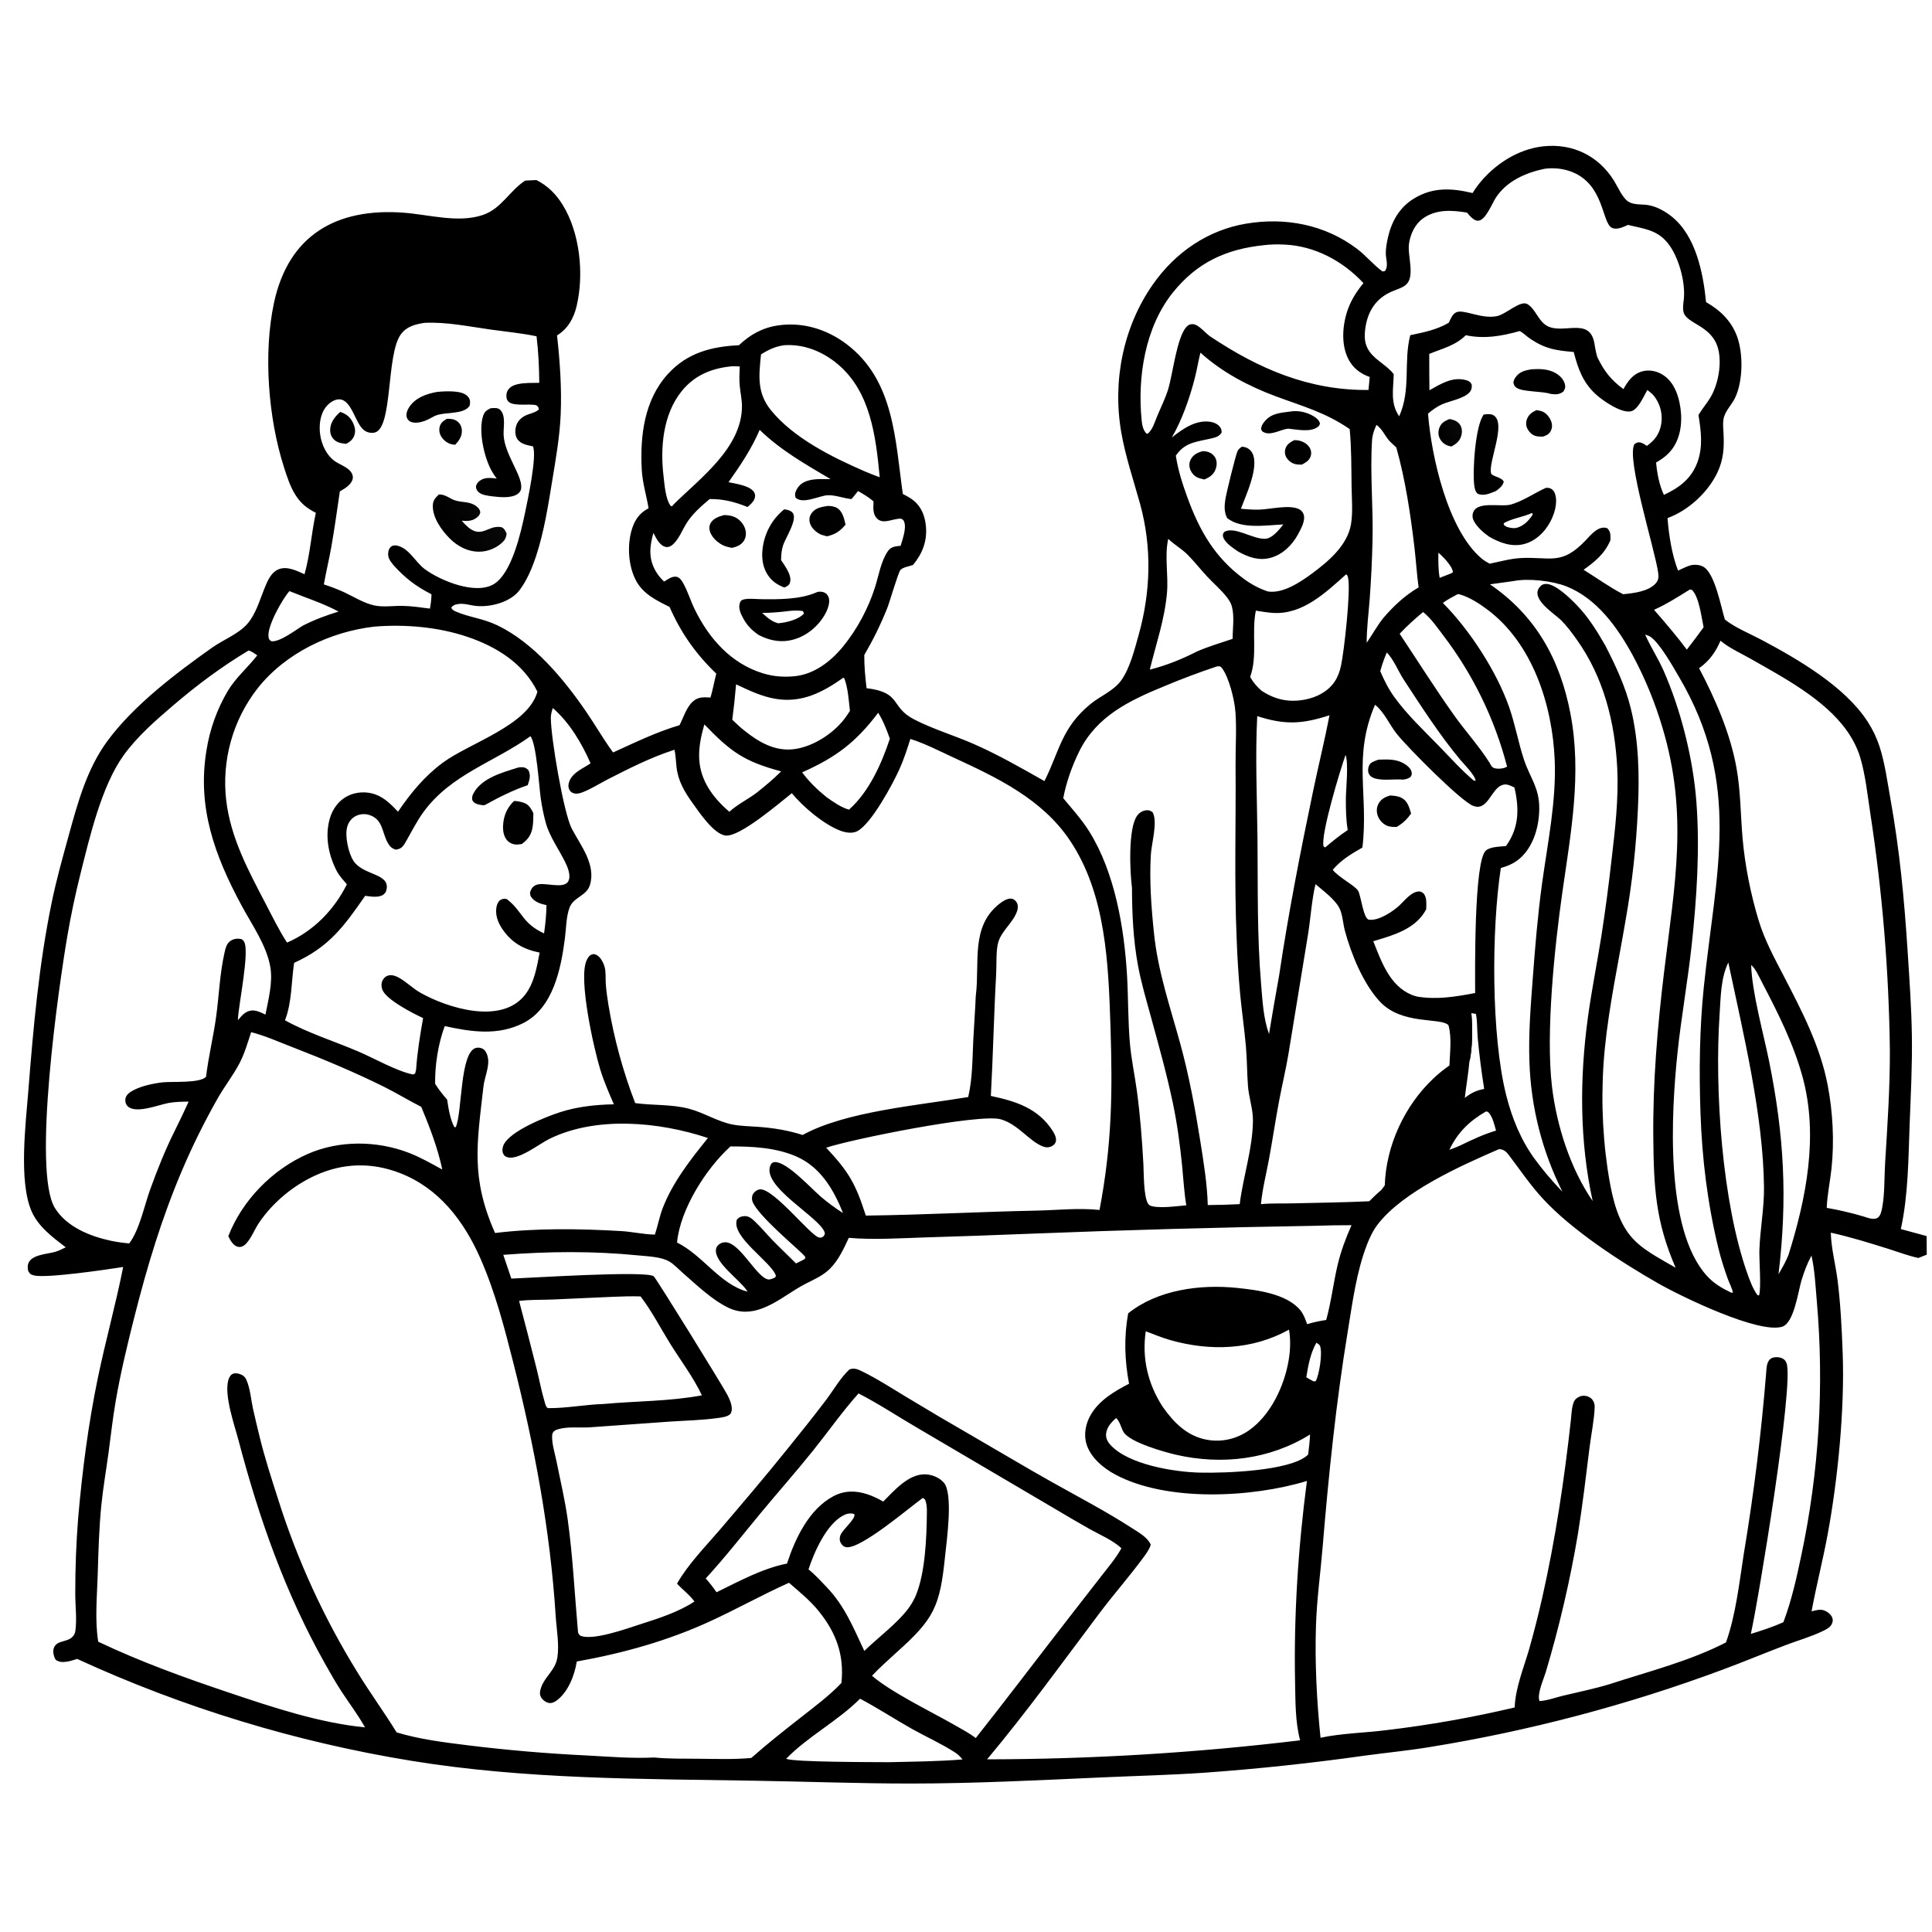 <?xml version="1.0" encoding="UTF-8"?> <svg xmlns="http://www.w3.org/2000/svg" width="180" height="180" viewBox="0 0 180 180" fill="none"><g clip-path="url(#clip0_200_1473)"><path d="M-0 1.412L178.587 -0L179.498 115.161L179.512 116.892L180 178.588L1.412 180L-0 1.412ZM-0 1.412L1.412 180L180 178.588L179.512 116.892L178.731 117.204C177.805 117.006 176.885 116.651 175.981 116.368C174.194 115.808 172.403 115.249 170.574 114.844C170.606 116.315 171.013 117.781 171.198 119.241C171.488 121.533 171.597 123.846 171.681 126.154C171.866 131.314 171.228 137.782 170.297 142.86C169.85 145.297 169.229 147.696 168.778 150.13C169.11 150.037 169.526 149.918 169.868 150.015C170.205 150.111 170.578 150.379 170.706 150.715C170.792 150.937 170.757 151.129 170.649 151.335C170.487 151.644 170.132 151.815 169.833 151.96C168.727 152.497 167.519 152.832 166.372 153.269C164.412 154.015 162.477 154.821 160.511 155.553C158.296 156.376 156.063 157.145 153.811 157.859C151.559 158.573 149.29 159.232 147.006 159.835C144.722 160.438 142.424 160.985 140.113 161.477C137.802 161.967 135.48 162.402 133.148 162.779C131.169 163.102 129.169 163.295 127.182 163.564C122.195 164.27 117.189 164.803 112.166 165.163C109.003 165.378 105.834 165.454 102.667 165.596C96.724 165.863 90.783 166.167 84.831 166.168C80.026 166.168 75.217 165.986 70.412 165.907C59.698 165.73 48.988 165.785 38.374 164.058C37.029 163.84 35.688 163.599 34.351 163.335C33.014 163.071 31.682 162.785 30.354 162.477C29.027 162.168 27.705 161.838 26.389 161.485C25.073 161.132 23.763 160.757 22.46 160.359C21.156 159.962 19.86 159.543 18.57 159.103C17.281 158.662 15.999 158.2 14.725 157.716C13.451 157.232 12.186 156.726 10.929 156.2C9.672 155.673 8.425 155.126 7.187 154.557C6.879 154.653 6.562 154.763 6.242 154.812C5.85 154.871 5.509 154.874 5.182 154.631C5.032 154.386 4.925 153.995 4.976 153.704C5.129 152.822 6.095 153.026 6.643 152.598C6.873 152.419 6.987 152.213 7.025 151.924C7.175 150.789 7.009 149.593 7.012 148.448C7.008 146.102 7.098 143.759 7.283 141.42C7.657 137.084 8.23 132.659 9.112 128.397C9.829 124.931 10.789 121.517 11.475 118.043C10.031 118.268 4.274 119.122 3.149 118.825C2.916 118.763 2.774 118.691 2.66 118.47C2.558 118.272 2.562 117.924 2.634 117.718C2.921 116.896 4.37 116.841 5.091 116.645C5.454 116.547 5.789 116.376 6.125 116.209C4.908 115.279 3.552 114.279 2.931 112.827C1.728 110.015 2.401 104.654 2.645 101.568C3.105 95.719 3.627 89.865 4.811 84.11C5.247 81.99 5.827 79.928 6.401 77.843C7.238 74.799 8.09 71.658 9.985 69.067C12.44 65.71 16.416 62.705 19.78 60.326C20.802 59.604 22.253 59.053 23.064 58.1C23.831 57.2 24.171 55.978 24.608 54.898C24.89 54.199 25.224 53.318 25.987 53.027C26.772 52.728 27.66 53.186 28.372 53.5C28.907 51.606 29.004 49.683 29.428 47.778C28.607 47.363 28.046 46.92 27.542 46.137C27.035 45.348 26.729 44.38 26.446 43.495C24.99 38.936 24.523 32.922 25.524 28.23C26.88 21.88 31.38 19.348 37.614 19.817C39.969 19.995 42.683 20.801 44.972 20.034C46.72 19.448 47.469 17.767 48.934 16.826L49.981 16.776C51.033 17.311 51.797 18.078 52.416 19.075C54.043 21.697 54.428 25.569 53.718 28.537C53.448 29.665 52.902 30.63 51.898 31.252C52.168 33.644 52.34 36.197 52.238 38.6C52.152 40.647 51.797 42.669 51.466 44.687C51.075 47.072 50.705 49.493 49.949 51.797C49.587 52.896 49.112 54.038 48.416 54.971C47.583 56.088 45.751 56.581 44.387 56.457C43.787 56.402 43.242 56.178 42.632 56.284C42.374 56.33 42.192 56.403 42.036 56.613C42.146 56.822 42.264 56.884 42.479 56.979C43.71 57.518 44.962 57.599 46.34 58.261C49.72 59.883 52.535 63.271 54.627 66.331C55.478 67.577 56.228 68.883 57.118 70.105C59.174 69.175 61.137 68.205 63.31 67.565C63.671 66.863 63.945 65.912 64.535 65.374C65.047 64.906 65.55 64.953 66.194 64.989C66.412 64.263 66.543 63.498 66.734 62.762C64.814 60.914 63.455 58.987 62.379 56.542C61.2 55.963 59.963 55.362 59.297 54.167C58.52 52.775 58.406 50.739 58.895 49.234C59.176 48.372 59.622 47.772 60.427 47.355C60.22 46.128 59.855 44.987 59.789 43.727C59.625 40.582 60.032 37.238 62.245 34.825C64.037 32.872 66.277 32.287 68.844 32.164C69.892 31.174 71.023 30.54 72.462 30.322C74.749 29.974 77.017 30.665 78.848 32.042C83.323 35.408 83.398 40.983 84.114 46.023C84.47 46.207 84.838 46.398 85.147 46.656C85.865 47.254 86.182 48.117 86.265 49.023C86.392 50.418 85.946 51.563 85.068 52.632C84.738 52.761 84.14 52.837 83.897 53.097C83.684 53.325 82.899 56.067 82.656 56.674C82.047 58.192 81.345 59.616 80.522 61.029C80.518 62.071 80.61 63.085 80.737 64.117C84.041 64.518 82.906 65.857 85.169 67.027C86.907 67.925 88.829 68.493 90.623 69.273C92.933 70.277 95.12 71.534 97.309 72.772C98.713 69.973 98.901 67.801 101.6 65.592C102.522 64.837 103.781 64.358 104.476 63.369C105.281 62.224 105.693 60.551 106.072 59.208C107.214 55.156 107.337 51.002 106.214 46.93C105.606 44.728 104.863 42.556 104.469 40.302C103.634 35.514 104.632 30.434 107.451 26.442C109.52 23.512 112.526 21.437 116.098 20.837C119.757 20.222 123.451 20.928 126.432 23.183C127.279 23.824 127.956 24.681 128.81 25.294L129.031 25.253C129.397 24.758 129.098 24.111 129.11 23.544C129.12 23.066 129.211 22.562 129.318 22.097C129.66 20.609 130.396 19.318 131.726 18.503C133.5 17.416 135.25 17.523 137.197 17.984C137.372 17.701 137.562 17.42 137.769 17.159C139.233 15.313 141.417 13.889 143.789 13.632C146.513 13.337 148.937 14.516 150.377 16.844C150.716 17.392 151.175 18.469 151.733 18.801C152.253 19.11 152.949 19.013 153.531 19.104C154.336 19.23 155.175 19.703 155.801 20.217C158.008 22.027 158.684 25.447 158.95 28.148C160.252 28.892 161.289 29.88 161.824 31.306C162.427 32.917 162.4 35.524 161.645 37.081C161.317 37.758 160.678 38.33 160.566 39.095C160.505 39.513 160.557 39.977 160.578 40.398C160.644 41.698 160.575 42.817 160.013 44.01C159.136 45.871 157.292 47.569 155.359 48.269C155.481 49.851 155.765 51.68 156.34 53.162C156.683 53.003 157.034 52.825 157.392 52.704C157.791 52.57 158.305 52.593 158.678 52.793C159.766 53.377 160.332 56.51 160.701 57.715C161.649 58.481 163.028 59.032 164.117 59.612C167.521 61.422 171.879 63.954 173.999 67.226C174.232 67.585 174.442 67.957 174.627 68.343C174.812 68.728 174.971 69.124 175.105 69.531C175.614 71.093 175.835 72.792 176.124 74.408C176.992 79.259 177.413 83.743 177.731 88.652C177.898 91.236 178.082 93.844 178.124 96.434C178.169 99.232 178.021 101.999 177.916 104.793C177.795 108 177.787 111.371 177.097 114.509L179.498 115.161L178.587 -0L-0 1.412ZM23.399 96.164C23.079 97.136 22.791 98.148 22.317 99.058C21.718 100.207 20.885 101.252 20.247 102.392C19.041 104.524 17.955 106.716 16.992 108.968C15.076 113.456 13.72 117.954 12.524 122.679C11.865 125.284 11.232 127.905 10.776 130.554C10.502 132.149 10.326 133.756 10.11 135.359C9.891 136.984 9.606 138.599 9.442 140.232C9.227 142.366 9.171 144.485 9.107 146.626C9.046 148.675 8.822 150.927 9.151 152.954C13.091 154.826 17.2 156.31 21.331 157.697C25.412 159.068 29.708 160.508 34.006 160.936L33.925 160.793C33.307 159.71 32.552 158.707 31.866 157.666C31.288 156.789 30.772 155.873 30.257 154.957C26.582 148.415 24.139 141.477 22.235 134.24C21.851 132.779 20.888 130.079 21.261 128.623C21.316 128.408 21.422 128.165 21.615 128.039C21.839 127.893 22.115 127.943 22.353 128.02C22.641 128.114 22.839 128.287 22.959 128.564C23.325 129.417 23.371 130.324 23.564 131.214C23.756 132.105 23.983 133.013 24.198 133.899C24.664 135.815 25.295 137.757 25.898 139.637C26.345 141.056 26.835 142.46 27.369 143.848C27.904 145.236 28.48 146.607 29.1 147.959C29.719 149.311 30.38 150.643 31.083 151.954C31.785 153.265 32.528 154.553 33.311 155.818C34.471 157.713 35.79 159.512 36.954 161.403C39.115 162.053 41.294 162.319 43.525 162.598C47.244 163.058 50.976 163.377 54.719 163.556C56.775 163.666 58.898 163.846 60.954 163.741C62.307 163.877 63.69 163.843 65.048 163.858C66.682 163.875 68.367 163.934 69.993 163.786C71.486 162.464 73.061 161.226 74.629 159.996C75.92 158.983 77.26 157.99 78.393 156.798C78.666 154.213 77.918 152.143 76.296 150.127C75.472 149.104 74.491 148.319 73.508 147.463C71.01 148.584 68.629 149.919 66.144 151.06C62.158 152.889 58.045 154.025 53.737 154.8C53.534 156.087 52.924 157.675 51.824 158.461C51.642 158.592 51.414 158.691 51.185 158.666C50.884 158.633 50.582 158.403 50.421 158.153C50.235 157.864 50.312 157.508 50.419 157.205C50.783 156.179 51.736 155.604 51.925 154.447C52.122 153.234 51.85 151.785 51.772 150.559C51.269 142.604 49.797 134.763 47.844 127.039C47.003 123.714 46.125 120.331 44.732 117.186C43.192 113.712 40.87 110.678 37.237 109.282C34.617 108.275 31.965 108.343 29.406 109.501C27.338 110.437 25.407 112.034 24.134 113.92C23.722 114.531 23.445 115.3 22.952 115.842C22.713 116.106 22.403 116.267 22.051 116.124C21.68 115.973 21.434 115.513 21.271 115.17C22.564 111.832 25.375 108.966 28.644 107.523C31.592 106.22 35.121 106.255 38.114 107.414C39.188 107.831 40.199 108.412 41.208 108.963C40.772 106.918 40.044 105.046 39.248 103.122C38.071 102.528 36.95 101.835 35.766 101.248C32.973 99.863 30.114 98.672 27.209 97.547C25.968 97.067 24.687 96.491 23.399 96.164ZM51.506 65.965C51.495 65.997 51.484 66.029 51.474 66.062C51.385 66.339 51.321 66.597 51.32 66.89C51.319 68.705 52.511 75.762 53.276 77.213C54.101 78.777 55.531 80.541 54.968 82.436C54.654 83.496 53.425 83.558 53.056 84.579C52.738 85.459 52.751 86.508 52.63 87.436C52.26 90.272 51.538 93.906 48.753 95.318C46.397 96.512 43.906 96.144 41.435 95.597C40.83 97.225 40.509 99.245 40.54 100.98C40.873 101.511 41.255 101.978 41.66 102.456C41.789 103.279 41.932 104.278 42.334 105.012L42.456 105.018C43.08 103.705 42.823 97.99 44.362 97.626C44.58 97.574 44.847 97.623 45.033 97.747C45.308 97.931 45.458 98.407 45.485 98.726C45.551 99.505 45.132 100.436 45.041 101.237C44.44 106.543 43.839 109.722 46.122 114.876C49.98 114.407 53.959 114.472 57.836 114.694C58.896 114.755 59.957 115.008 61.014 115.025C61.289 114.205 61.441 113.333 61.754 112.529C62.69 110.12 64.346 108.019 65.955 106.026C61.431 104.516 55.559 103.95 51.164 106.118C50.239 106.575 48.29 108.131 47.27 107.814C47.071 107.753 46.989 107.682 46.888 107.497C46.758 107.256 46.809 106.905 46.918 106.668C47.515 105.375 50.855 104.049 52.18 103.621C53.792 103.1 55.506 102.918 57.193 102.886C56.731 101.818 56.267 100.759 55.925 99.645C55.318 97.668 53.892 91.288 54.631 89.527C54.739 89.27 54.876 89.024 55.149 88.921C55.287 88.868 55.385 88.894 55.522 88.947C55.932 89.106 56.215 89.683 56.325 90.075C56.467 90.579 56.404 91.101 56.437 91.617C56.48 92.286 56.582 92.966 56.687 93.628C56.946 95.191 57.284 96.736 57.701 98.264C58.117 99.793 58.611 101.296 59.18 102.774C60.859 103.003 62.588 102.868 64.233 103.31C65.615 103.681 66.868 104.505 68.271 104.773C69.031 104.918 69.83 104.925 70.602 104.982C72.051 105.088 73.394 105.302 74.782 105.743C78.78 103.538 85.614 102.981 90.206 102.208C90.61 100.483 90.595 98.642 90.68 96.878C90.746 95.514 90.855 94.149 90.91 92.786L90.923 92.682C91.29 89.668 90.406 86.296 93.151 84.176C93.429 83.961 93.825 83.701 94.195 83.721C94.398 83.733 94.573 83.854 94.685 84.018C94.844 84.251 94.862 84.521 94.789 84.785C94.489 85.886 93.346 86.651 93.011 87.769C92.778 88.546 92.859 89.883 92.811 90.729C92.598 94.52 92.524 98.318 92.315 102.106C94.634 102.598 96.74 103.249 98.095 105.393C98.261 105.656 98.44 106.016 98.373 106.337C98.329 106.548 98.175 106.693 97.992 106.787C97.723 106.925 97.455 106.921 97.177 106.817C95.892 106.338 94.88 104.755 93.239 104.283C91.288 103.722 79.301 106.144 76.974 106.929C79.122 109.225 79.71 110.293 80.667 113.253C85.955 113.191 91.229 112.9 96.516 112.791C98.464 112.751 100.502 112.522 102.44 112.729C103.6 106.632 103.66 101.813 103.46 95.646C103.27 89.817 103.048 83.296 99.669 78.282C97.067 74.421 92.893 72.449 88.81 70.565C87.505 69.963 86.186 69.276 84.816 68.844C84.515 69.808 84.206 70.758 83.79 71.681C83.174 73.048 81.168 76.785 79.858 77.444C79.39 77.679 78.805 77.578 78.333 77.407C76.804 76.854 74.8 75.163 73.773 73.9C72.649 74.782 68.945 77.989 67.608 77.846C66.503 77.727 65.122 75.651 64.499 74.783C63.76 73.755 63.173 72.74 63.029 71.462C62.968 70.924 62.955 70.385 62.843 69.855L62.707 69.898C60.646 70.564 58.565 71.615 56.636 72.603C55.84 73.011 55.042 73.532 54.204 73.842C53.941 73.939 53.63 73.993 53.362 73.874C53.158 73.783 53.056 73.641 52.991 73.434C52.881 73.084 53.075 72.644 53.281 72.371C53.676 71.846 54.477 71.489 55.023 71.122C54.202 69.24 53.066 67.329 51.506 65.965ZM139.662 107.061C136.132 108.594 130.754 110.982 128.375 114.054C127.941 114.614 127.633 115.254 127.376 115.911C126.372 118.482 126.018 121.312 125.572 124.02C124.471 130.703 123.788 137.386 123.227 144.133C123.023 146.581 122.683 149.015 122.605 151.473C122.496 154.904 122.677 158.487 123.031 161.902C125.015 161.481 127.165 161.447 129.188 161.191C133.206 160.714 137.183 160.01 141.12 159.079C141.181 157.277 141.957 155.398 142.458 153.68C142.908 152.089 143.317 150.487 143.682 148.875C144.921 143.384 145.742 137.844 146.362 132.251C146.419 131.745 146.432 130.688 146.82 130.337C147.043 130.135 147.321 130.022 147.625 130.039C147.904 130.056 148.184 130.189 148.36 130.409C148.511 130.599 148.581 130.847 148.573 131.089C148.529 132.298 148.254 133.59 148.103 134.794C147.763 137.499 147.45 140.205 147.014 142.897C146.647 145.078 146.212 147.247 145.711 149.401C145.209 151.556 144.642 153.693 144.008 155.812C143.798 156.494 143.188 157.815 143.431 158.485C144.145 158.447 144.904 158.16 145.601 157.991C147.077 157.634 148.525 157.348 149.983 156.903C153.606 155.721 157.401 154.773 160.808 153.019C161.735 150.402 162.043 147.451 162.473 144.716C163.409 139.113 164.103 133.481 164.556 127.818C164.587 127.389 164.608 126.777 165.046 126.542C165.299 126.406 165.74 126.424 166.001 126.534C166.241 126.635 166.352 126.76 166.446 127C167.176 128.865 163.785 149.337 163.119 152.228C164.148 151.91 165.171 151.582 166.154 151.139C166.925 149.091 167.381 147.015 167.83 144.879C168.036 143.909 168.223 142.935 168.393 141.958C168.562 140.982 168.713 140.002 168.846 139.019C168.979 138.037 169.094 137.052 169.191 136.065C169.288 135.079 169.366 134.09 169.426 133.101C169.486 132.111 169.528 131.12 169.551 130.129C169.575 129.138 169.58 128.147 169.566 127.155C169.553 126.164 169.521 125.173 169.471 124.183C169.422 123.192 169.353 122.203 169.267 121.216C169.142 119.82 169.083 118.346 168.77 116.98C168.372 117.722 168.08 118.492 167.837 119.298C167.536 120.301 167.149 123.255 166.048 123.604C163.864 124.298 156.647 120.797 154.525 119.589C151.062 117.616 146.465 114.636 143.746 111.681C142.583 110.417 141.634 109.02 140.605 107.653C140.345 107.308 140.115 107.081 139.662 107.061ZM122.493 114.205C113.668 114.348 104.845 114.594 96.025 114.942C92.703 115.076 89.38 115.192 86.057 115.292C83.739 115.366 81.394 115.524 79.079 115.327C78.63 116.307 78.137 117.37 77.376 118.15C77.142 118.391 76.886 118.592 76.606 118.775C75.975 119.187 75.264 119.469 74.612 119.846C73.422 120.533 72.314 121.41 71.02 121.899C69.956 122.302 68.903 122.34 67.859 121.838C66.32 121.099 64.87 119.688 63.592 118.575C63.208 118.24 62.827 117.824 62.398 117.556C61.65 117.088 60.346 117.051 59.472 116.964C55.253 116.544 51.114 116.585 46.89 116.91L47.639 119.125C49.369 119.066 60.277 118.357 60.909 118.913C61.159 119.133 67.314 129.091 67.751 129.928C67.961 130.33 68.173 130.795 68.181 131.257C68.183 131.417 68.138 131.648 68.018 131.76C67.75 132.011 67.235 132.062 66.881 132.113C65.406 132.324 63.866 132.346 62.376 132.45L54.915 132.982C53.99 133.039 52.951 132.895 52.056 133.143C51.737 133.231 51.472 133.353 51.444 133.718C51.389 134.435 51.707 135.447 51.849 136.156C52.21 137.959 52.641 139.764 52.894 141.584C53.374 145.051 53.535 148.505 53.846 151.982C53.865 152.195 53.904 152.204 54.026 152.369C55.114 152.929 58.417 151.725 59.625 151.338C61.306 150.798 63.232 150.193 64.7 149.205C64.229 148.561 63.608 148.124 63.076 147.545C64.131 145.696 65.721 144.099 67.1 142.484C69.162 140.068 71.231 137.641 73.223 135.168C74.485 133.602 75.76 132.024 76.971 130.419C77.683 129.475 78.278 128.4 79.14 127.584C79.582 127.433 79.875 127.55 80.281 127.748C81.745 128.462 83.139 129.372 84.534 130.211C86.517 131.411 88.513 132.589 90.523 133.744C93.005 135.177 95.466 136.655 97.964 138.058C100.475 139.468 103.06 140.814 105.477 142.379C106.079 142.768 106.922 143.23 107.212 143.912C107.113 144.311 106.789 144.75 106.546 145.082C105.244 146.859 103.767 148.525 102.44 150.291C99.006 154.86 95.635 159.531 91.965 163.913C96.839 163.906 101.708 163.755 106.573 163.46C111.437 163.164 116.289 162.725 121.128 162.141C120.674 160.422 120.697 158.581 120.66 156.814C120.53 150.565 120.947 144.175 121.763 137.977C116.637 139.539 108.705 139.95 103.914 137.382C102.8 136.786 101.621 135.81 101.233 134.565C100.95 133.657 101.14 132.667 101.602 131.851C102.379 130.479 103.83 129.619 105.19 128.92C104.778 126.709 104.709 124.587 105.108 122.364C107.842 120.159 111.835 119.641 115.228 119.99C117.092 120.183 119.868 120.52 121.147 122.069C121.46 122.448 121.616 122.916 121.784 123.371C122.366 123.195 122.958 123.065 123.56 122.979C124.028 121.289 124.224 119.54 124.627 117.835C124.923 116.585 125.393 115.321 125.918 114.148C124.776 114.147 123.635 114.166 122.493 114.205ZM23.153 60.609C20.635 62.122 18.383 63.802 16.149 65.71C14.496 67.122 12.76 68.632 11.491 70.408C9.448 73.267 8.342 78.037 7.487 81.452C7.013 83.345 6.61 85.253 6.28 87.176C5.468 91.915 2.997 109.106 5.112 112.541C6.197 114.303 8.376 115.179 10.311 115.595C10.877 115.716 11.463 115.796 12.04 115.846C13.011 114.554 13.435 112.35 13.998 110.801C14.661 108.976 15.381 107.157 16.249 105.418C16.708 104.499 17.151 103.572 17.576 102.637C16.952 102.641 16.335 102.65 15.719 102.759C14.776 102.926 12.633 103.818 11.879 103.052C11.725 102.895 11.66 102.663 11.677 102.446C11.702 102.123 11.91 101.899 12.166 101.73C12.95 101.212 14.259 100.939 15.186 100.836C15.977 100.748 18.703 100.941 19.199 100.311C19.422 98.449 19.868 96.644 20.128 94.793C20.409 92.79 20.468 90.713 20.922 88.742C21.01 88.361 21.095 87.957 21.419 87.703C21.687 87.492 22.034 87.419 22.366 87.473C22.566 87.505 22.608 87.543 22.725 87.713C23.308 88.558 22.187 93.732 22.163 95.051C22.52 94.635 22.858 94.196 23.447 94.145C23.872 94.108 24.359 94.345 24.731 94.529C24.998 93.14 25.42 91.581 25.196 90.161C24.874 88.12 23.45 86.123 22.483 84.321C20.006 79.71 18.358 75.231 19.237 69.905C19.314 69.417 19.413 68.934 19.536 68.455C19.658 67.976 19.803 67.504 19.97 67.039C20.137 66.574 20.326 66.118 20.536 65.671C20.746 65.224 20.977 64.788 21.228 64.362C21.98 63.116 23.087 62.193 23.969 61.056C23.725 60.897 23.44 60.662 23.153 60.609ZM113.372 62.09C111.715 62.643 110.081 63.258 108.469 63.934C105.225 65.266 102.166 66.721 100.545 70.014C99.877 71.371 99.341 72.881 99.061 74.368C99.906 75.384 100.799 76.366 101.499 77.491C103.871 81.303 104.749 86.472 105.005 90.908C105.126 93.012 105.087 95.156 105.275 97.25C105.408 98.725 105.724 100.19 105.923 101.658C106.226 103.891 106.406 106.212 106.527 108.463C106.575 109.34 106.537 111.469 106.972 112.163C107.11 112.385 107.514 112.425 107.746 112.444C108.649 112.52 109.62 112.374 110.523 112.298C110.321 111.077 110.257 109.825 110.133 108.593C109.938 106.658 109.679 104.703 109.279 102.799C108.711 100.095 107.966 97.429 107.237 94.765C106.801 93.173 106.328 91.59 106.026 89.965C105.582 87.581 105.471 85.136 105.464 82.715C105.269 81.218 105.092 77.194 105.939 76.003C106.143 75.717 106.448 75.525 106.802 75.491C107.062 75.466 107.172 75.528 107.382 75.67C107.886 76.541 107.288 78.57 107.225 79.587C107.073 82.027 107.265 84.566 107.519 86.99C107.899 90.604 109.037 93.845 109.986 97.323C110.793 100.279 111.352 103.312 111.832 106.336C112.142 108.291 112.47 110.293 112.525 112.274C113.517 112.265 114.509 112.236 115.5 112.188C115.82 109.61 116.71 107.022 116.734 104.418C116.745 103.308 116.349 102.261 116.269 101.164C116.18 99.951 116.187 98.731 116.081 97.52C115.942 95.924 115.711 94.335 115.554 92.741C115.389 90.975 115.276 89.204 115.215 87.431C114.982 82.047 115.16 76.666 115.115 71.276C115.101 69.644 115.226 67.937 115.101 66.317C115.012 65.181 114.517 63.161 113.86 62.258C113.794 62.168 113.723 62.119 113.623 62.072L113.372 62.09ZM160.295 59.694C159.85 60.74 159.242 61.596 158.299 62.254C159.819 65.137 161.194 68.291 161.779 71.514C162.173 73.683 162.161 75.877 162.349 78.064C162.568 80.616 163.11 83.33 163.856 85.777C164.411 87.6 165.315 89.256 166.189 90.939C167.882 94.196 169.585 97.468 170.283 101.108C170.762 103.607 170.907 106.339 170.636 108.876C170.507 110.089 170.236 111.318 170.193 112.534C171.342 112.733 172.475 112.998 173.593 113.328C173.984 113.442 174.531 113.689 174.914 113.472C175.194 113.313 175.297 112.84 175.353 112.551C175.607 111.206 175.548 109.705 175.633 108.334C175.848 104.843 176.09 101.311 176.075 97.814C176.028 94.138 175.854 90.467 175.552 86.803C175.25 83.138 174.82 79.489 174.263 75.855C174 74.147 173.801 72.172 173.302 70.537C173.034 69.661 172.592 68.817 172.062 68.071C169.974 65.132 166.169 63.123 163.085 61.368C162.189 60.858 161.073 60.358 160.295 59.694ZM34.891 58.379C30.767 58.849 26.589 60.849 23.986 64.147C23.843 64.329 23.706 64.516 23.573 64.705C23.44 64.894 23.312 65.087 23.188 65.282C23.064 65.478 22.946 65.676 22.832 65.877C22.718 66.079 22.608 66.283 22.504 66.489C22.4 66.696 22.301 66.905 22.207 67.117C22.113 67.328 22.025 67.542 21.941 67.757C21.858 67.973 21.779 68.191 21.707 68.41C21.634 68.63 21.566 68.851 21.504 69.074C21.442 69.297 21.385 69.521 21.334 69.747C21.282 69.972 21.237 70.199 21.197 70.427C21.156 70.655 21.122 70.883 21.093 71.113C21.063 71.343 21.04 71.573 21.022 71.803C21.004 72.034 20.992 72.265 20.985 72.496C20.978 72.728 20.977 72.959 20.982 73.19C20.986 73.421 20.997 73.653 21.012 73.883C21.028 74.114 21.05 74.344 21.077 74.574C21.493 78.082 23.15 81.128 24.755 84.208C25.386 85.417 26.002 86.676 26.741 87.821C29.194 86.766 31.136 84.767 32.318 82.388C31.997 82.022 31.683 81.67 31.427 81.255C30.621 79.742 30.24 77.94 30.729 76.257C30.986 75.371 31.55 74.585 32.384 74.163C33.172 73.764 34.159 73.716 34.987 74.02C35.846 74.335 36.465 74.979 37.084 75.621C38.266 73.883 39.557 72.312 41.261 71.054C43.761 69.21 49.203 67.595 50.07 64.441C48.769 61.807 46.258 60.248 43.539 59.33C40.815 58.41 37.746 58.151 34.891 58.379ZM140.997 54.139C140.268 54.233 139.54 54.334 138.813 54.44C143.083 57.347 145.352 61.451 146.316 66.497C147.387 72.105 146.353 77.581 145.56 83.14C144.841 88.187 143.997 96.221 144.596 101.244C145.03 104.875 146.298 108.864 148.386 111.901C147.158 106.301 147.167 100.488 147.936 94.825C148.279 92.304 148.783 89.809 149.183 87.297C149.551 84.931 149.868 82.558 150.135 80.178C150.466 77.338 150.813 74.481 150.676 71.617C150.468 67.303 149.409 63.076 146.858 59.528C146.431 58.933 145.982 58.327 145.465 57.805C144.837 57.171 142.571 55.814 143.432 54.718C143.575 54.536 143.736 54.422 143.973 54.404C144.871 54.338 146.296 55.751 146.877 56.349C147.983 57.484 148.796 58.802 149.578 60.17C150.535 62.039 151.424 63.931 151.932 65.978C152.683 69.001 152.75 72.24 152.601 75.339C152.523 77.091 152.388 78.838 152.195 80.581C152.002 82.324 151.751 84.059 151.444 85.785C150.775 89.731 149.924 93.649 149.523 97.636C149.429 98.575 149.364 99.516 149.328 100.459C149.292 101.402 149.284 102.345 149.305 103.288C149.327 104.232 149.377 105.174 149.455 106.114C149.534 107.054 149.642 107.991 149.778 108.925C150.091 110.936 150.5 113.275 151.742 114.938C152.821 116.383 154.598 117.212 156.114 118.112C154.233 113.773 154.08 110.624 154.034 105.992C153.983 100.84 154.421 95.655 155.041 90.541C156.034 82.359 157.313 75.859 154.88 67.767C154.536 66.61 154.135 65.473 153.676 64.356C153.217 63.24 152.704 62.149 152.134 61.085C150.715 58.483 148.792 55.76 145.932 54.629C144.627 54.113 142.352 53.86 140.997 54.139ZM79.987 129.823C78.488 131.499 77.18 133.364 75.773 135.121C74.185 137.106 72.498 139.007 70.876 140.964C69.176 143.014 67.559 145.097 65.753 147.058C66.117 147.475 66.448 147.889 66.757 148.347C68.811 147.342 71.067 146.114 73.323 145.675C74.084 143.338 75.371 140.606 77.651 139.396C78.686 138.847 79.762 138.865 80.853 139.231C81.358 139.401 81.826 139.633 82.29 139.895C83.313 138.878 84.624 137.333 86.188 137.359C86.814 137.369 87.517 137.656 87.934 138.133C88.829 139.157 88.196 143.563 88.056 144.941C87.568 149.72 87.046 150.819 83.441 154.032C82.704 154.718 81.929 155.387 81.245 156.126C82.962 157.631 86.772 159.484 88.84 160.664C89.526 161.056 90.281 161.45 90.908 161.931C93.865 158.198 96.736 154.387 99.662 150.628L102.568 146.892C103.223 146.046 103.965 145.184 104.48 144.244C103.673 143.495 102.465 142.988 101.505 142.45C100.375 141.808 99.253 141.154 98.138 140.487L85.476 133.037C83.657 131.98 81.857 130.778 79.987 129.823ZM49.417 68.594C46.036 71.023 42.007 72.146 39.453 75.657C38.842 76.497 38.379 77.419 37.867 78.32C37.608 78.775 37.444 79.102 36.875 79.158C36.474 79.045 36.289 78.829 36.094 78.465C35.58 77.5 35.669 76.354 34.439 75.941C34.386 75.923 34.333 75.908 34.279 75.895C34.226 75.882 34.171 75.872 34.116 75.865C34.061 75.857 34.006 75.853 33.951 75.851C33.895 75.849 33.84 75.85 33.785 75.853C33.73 75.857 33.675 75.863 33.62 75.873C33.565 75.882 33.511 75.893 33.458 75.908C33.404 75.922 33.352 75.939 33.3 75.959C33.248 75.979 33.198 76.001 33.148 76.026C32.734 76.236 32.461 76.612 32.343 77.057C32.117 77.909 32.465 79.489 32.931 80.203C33.836 81.589 36.355 81.338 36.009 82.891C35.968 83.079 35.869 83.247 35.708 83.357C35.258 83.662 34.522 83.522 34.022 83.462C32.034 86.323 30.658 88.231 27.402 89.708C27.137 91.466 27.201 93.393 26.551 95.06C28.713 96.25 31.085 96.988 33.351 97.951C34.808 98.57 37.019 99.83 38.479 100.106L38.669 100.026C38.706 99.896 38.747 99.769 38.768 99.635C38.876 98.025 39.141 96.441 39.419 94.853C38.504 94.427 35.973 93.149 35.619 92.196C35.519 91.925 35.513 91.621 35.637 91.356C35.748 91.12 35.945 90.939 36.205 90.879C36.528 90.804 36.861 90.924 37.141 91.076C37.861 91.466 38.447 92.082 39.159 92.485C41.719 93.933 46.71 95.485 48.903 92.701C49.78 91.589 50.015 90.102 50.277 88.751C48.767 88.449 47.647 87.819 46.783 86.529C46.382 85.93 46.111 85.194 46.264 84.463C46.316 84.212 46.445 83.927 46.691 83.811C46.867 83.728 47.03 83.724 47.215 83.765C48.676 84.878 48.611 86.003 50.688 86.963C50.816 86.085 50.906 85.21 50.912 84.322C50.383 84.227 49.806 84.038 49.486 83.566C49.391 83.425 49.39 83.291 49.383 83.129C49.489 82.829 49.596 82.624 49.898 82.471C50.639 82.095 52.556 82.932 52.962 82.073C53.214 81.539 52.872 80.759 52.635 80.279C52.065 79.125 51.217 77.959 50.865 76.716C50.651 75.962 50.496 75.165 50.382 74.389C50.229 73.343 49.984 69.257 49.417 68.594ZM39.542 30.079C38.676 30.222 37.896 30.4 37.345 31.152C35.947 33.06 36.632 40.049 34.849 40.312C34.511 40.361 34.191 40.289 33.917 40.082C33.076 39.444 32.775 37.202 31.587 37.206C31.116 37.208 30.638 37.567 30.36 37.923C29.805 38.633 29.703 39.688 29.838 40.552C29.977 41.443 30.412 42.386 31.152 42.935C31.692 43.335 32.736 43.603 32.865 44.359C32.914 44.645 32.765 44.909 32.583 45.115C32.327 45.404 31.995 45.59 31.663 45.779C31.407 47.51 31.171 49.248 30.865 50.97C30.658 52.133 30.38 53.284 30.172 54.446C30.823 54.664 31.453 54.893 32.076 55.184C32.972 55.604 33.921 56.208 34.891 56.411C35.723 56.586 36.661 56.431 37.512 56.448C38.36 56.464 39.214 56.594 40.055 56.703C40.142 56.248 40.188 55.829 40.201 55.367C38.732 54.62 37.759 53.869 36.644 52.638C36.348 52.245 36.099 51.972 36.175 51.447C36.205 51.237 36.276 51.057 36.447 50.921C36.601 50.799 36.82 50.794 37.004 50.835C38.126 51.085 38.702 52.377 39.573 53.022C41.021 54.096 44.313 55.461 46.019 54.414C47.693 53.388 48.536 49.587 48.921 47.753C49.167 46.58 50.045 42.492 49.655 41.586C49.135 41.474 48.519 41.386 48.2 40.906C47.977 40.569 47.975 40.116 48.073 39.736C48.187 39.289 48.51 38.945 48.915 38.736C49.301 38.537 49.909 38.451 50.205 38.143C50.164 37.91 50.153 37.914 49.972 37.758C49.3 37.564 47.607 37.956 47.26 37.272C47.142 37.04 47.159 36.633 47.287 36.406C47.484 36.058 47.81 35.895 48.189 35.804C48.841 35.647 49.574 35.681 50.242 35.668C50.232 34.205 50.162 32.787 49.989 31.331C48.567 31.037 47.12 30.9 45.683 30.7C43.627 30.413 41.634 29.982 39.542 30.079ZM143.889 15.729C142.15 16.091 140.399 16.86 139.382 18.391C139.023 18.93 138.44 20.465 137.764 20.56C137.454 20.604 137.163 20.34 136.964 20.135C136.864 20.033 136.773 19.921 136.684 19.809C135.288 19.575 133.792 19.475 132.576 20.353C131.822 20.896 131.414 21.791 131.275 22.691C131.103 23.802 131.895 25.807 130.955 26.559C130.598 26.845 130.09 26.981 129.672 27.161C128.22 27.787 127.454 28.958 127.219 30.489C127.091 31.321 127.096 32.083 127.619 32.788C128.228 33.61 129.214 34.036 129.85 34.857C129.821 36.271 129.504 37.534 130.358 38.785C131.483 36.297 130.744 33.711 131.391 31.229C132.666 30.961 133.837 30.731 134.981 30.071C135.145 29.721 135.311 29.257 135.69 29.091C136.378 28.79 137.966 29.725 139.412 29.465C140.32 29.302 141.622 27.947 142.301 28.332C143.035 28.749 143.303 29.862 144.084 30.331C145.578 31.23 148.099 29.469 148.542 31.971C148.619 32.407 148.68 32.817 148.809 33.245C149.426 34.549 150.083 35.396 151.25 36.251C151.669 35.515 152.11 34.863 152.971 34.608C153.608 34.419 154.316 34.554 154.878 34.894C155.806 35.457 156.257 36.477 156.475 37.499C156.768 38.882 156.697 40.494 155.89 41.698C155.477 42.315 154.932 42.728 154.294 43.09C154.387 44.114 154.585 45.168 155.021 46.106C156.458 45.441 157.606 44.584 158.16 43.025C158.673 41.582 158.48 40.148 158.243 38.672L158.287 38.596C158.613 38.043 159.047 37.561 159.369 37.01C160.083 35.793 160.433 33.888 160.079 32.511C159.511 30.299 157.145 30.2 156.852 29.082C156.755 28.708 156.841 28.23 156.88 27.847C157.044 26.256 156.378 23.844 155.343 22.6C154.326 21.378 153.094 21.312 151.675 20.953C151.269 21.141 150.62 21.452 150.173 21.223C149.225 20.737 149.476 17.221 146.466 16.022C145.663 15.702 144.743 15.604 143.889 15.729ZM141.587 30.843C139.91 31.317 138.291 31.597 136.565 31.232C135.587 32.205 134.394 32.467 133.161 32.971C133.158 34.1 133.163 35.229 133.176 36.358C134.235 35.773 135.315 35.066 136.591 35.418C136.831 35.484 136.986 35.581 137.11 35.805C137.154 36.061 137.101 36.336 136.924 36.539C136.39 37.153 135.052 37.35 134.314 37.688C133.857 37.896 133.424 38.212 133.046 38.538C133.354 42.52 134.884 49.359 138.019 52.02C138.253 52.218 138.518 52.372 138.785 52.518C139.727 52.331 140.705 52.047 141.664 51.994C144.445 51.843 145.466 52.739 147.747 50.326C148.245 49.8 148.935 48.937 149.741 49.21C150.008 49.483 150.049 49.723 150.044 50.096C150.043 50.178 150.04 50.26 150.036 50.342C149.494 51.6 148.626 52.307 147.54 53.084C148.766 53.845 149.94 54.697 151.22 55.362C152.184 55.268 153.627 55.111 154.289 54.315C154.547 54.006 154.536 53.718 154.485 53.342C154.2 51.238 151.476 42.674 152.281 41.373C152.474 41.252 152.597 41.174 152.833 41.225C153.038 41.269 153.267 41.431 153.436 41.543C154.173 41.017 154.624 40.416 154.772 39.502C154.781 39.445 154.789 39.388 154.795 39.331C154.801 39.273 154.806 39.216 154.809 39.158C154.812 39.101 154.814 39.043 154.814 38.985C154.815 38.928 154.813 38.87 154.811 38.812C154.808 38.755 154.804 38.697 154.798 38.64C154.793 38.582 154.786 38.525 154.777 38.468C154.768 38.411 154.758 38.354 154.747 38.297C154.735 38.241 154.723 38.184 154.708 38.129C154.694 38.073 154.678 38.017 154.661 37.962C154.644 37.907 154.625 37.852 154.605 37.798C154.585 37.744 154.564 37.691 154.541 37.638C154.518 37.585 154.494 37.532 154.468 37.48C154.443 37.429 154.416 37.378 154.388 37.327C154.36 37.277 154.331 37.227 154.3 37.178C154.269 37.129 154.238 37.081 154.204 37.034C154.171 36.987 154.137 36.94 154.102 36.895C153.976 36.733 153.828 36.611 153.669 36.485C153.63 36.454 153.592 36.422 153.553 36.392C153.528 36.373 153.504 36.355 153.479 36.336C153.14 36.907 152.616 38.213 151.908 38.329C150.983 38.48 149.294 37.311 148.638 36.7C147.466 35.607 147.007 34.313 146.621 32.795C144.976 32.647 144.022 32.528 142.594 31.581C142.267 31.365 141.925 31.014 141.587 30.843ZM70.777 40.05C70.008 41.837 68.99 43.345 67.873 44.925C68.526 45.066 69.93 45.239 70.28 45.899C70.385 46.098 70.362 46.29 70.286 46.493C70.176 46.79 69.877 47.03 69.649 47.235C68.438 46.756 67.425 46.487 66.119 46.494C65.307 47.18 64.482 47.896 63.922 48.812C63.562 49.401 63.285 50.124 62.801 50.621C62.602 50.827 62.342 51.015 62.037 50.958C61.453 50.849 61.127 50.118 60.875 49.651C60.527 50.899 60.401 52.003 61.076 53.188C61.292 53.567 61.553 53.891 61.877 54.183C62.224 53.973 62.608 53.663 63.033 53.739C63.311 53.789 63.507 54.073 63.637 54.304C64.075 55.081 64.338 55.976 64.732 56.781C66.059 59.498 68.111 61.821 71.076 62.73C72.056 63.031 73.007 63.101 74.023 63.003C75.855 62.825 77.404 61.626 78.534 60.249C79.85 58.646 80.903 56.67 81.529 54.695C81.868 53.625 82.075 52.281 82.725 51.347C82.973 50.99 83.297 50.918 83.707 50.871C83.775 50.864 83.842 50.858 83.91 50.852C84.085 50.233 84.499 49.169 84.213 48.546C84.151 48.411 84.074 48.397 83.953 48.325C83.223 48.276 82.242 48.939 81.66 48.258C81.292 47.827 81.372 47.24 81.386 46.714C80.935 46.319 80.457 46.046 79.94 45.748C79.74 45.998 79.545 46.257 79.335 46.498C78.629 46.436 77.782 46.103 77.11 46.14C76.318 46.184 74.796 47.013 74.121 46.363C74.039 46.103 74.062 45.929 74.183 45.682C74.406 45.223 74.753 44.948 75.237 44.794C75.902 44.583 76.695 44.639 77.387 44.642C75.034 43.245 72.767 41.977 70.777 40.05ZM122.561 82.375C122.204 83.897 122.116 85.476 121.872 87.018L120.034 98.246C119.788 99.686 119.447 101.108 119.176 102.543C118.834 104.353 118.566 106.176 118.231 107.987C117.976 109.369 117.609 110.791 117.479 112.188C118.45 112.093 119.431 112.14 120.405 112.115C122.789 112.055 125.19 112.031 127.57 111.919C127.933 111.551 128.296 111.201 128.692 110.87L129.016 110.44C129.13 106.743 130.857 103.012 133.547 100.477C134.015 100.036 134.513 99.632 135.042 99.267C135.08 98.08 135.275 96.668 134.95 95.517C134.224 94.756 130.614 95.549 128.534 93.288C126.993 91.613 125.886 88.891 125.298 86.705C125.118 86.039 125.087 85.124 124.751 84.534C124.291 83.725 123.268 82.982 122.561 82.375ZM111.842 32.856C111.646 33.624 111.525 34.407 111.33 35.175C110.859 37.029 110.141 39.106 109.173 40.762C110.177 39.977 111.343 39.125 112.698 39.289C113.05 39.332 113.424 39.477 113.649 39.764C113.799 39.958 113.818 40.071 113.812 40.309C113.586 40.675 113.235 40.758 112.838 40.852C111.623 41.142 110.486 41.183 109.671 42.285L109.594 42.389C109.578 42.409 109.564 42.431 109.549 42.452C109.756 43.803 110.165 45.081 110.633 46.36C111.763 49.452 113.184 51.948 115.89 53.933C116.583 54.442 117.313 54.836 118.129 55.107C119.531 55.32 121.142 54.24 122.214 53.451C123.746 52.322 125.55 50.809 125.872 48.824C126.054 47.704 125.94 46.456 125.923 45.325C125.897 43.551 125.918 41.742 125.746 39.975C123.471 38.416 121.414 37.87 118.88 36.93C116.346 35.989 113.851 34.681 111.842 32.856ZM128.108 65.66C126.015 70.537 127.527 74.072 126.931 78.963C125.901 79.555 124.941 80.12 124.166 81.045C124.82 81.821 126.269 82.517 126.539 83.004C126.808 83.49 127.025 85.605 127.534 85.683C128.439 85.821 129.762 84.93 130.388 84.351C130.865 83.91 131.532 83.016 132.253 83.059C132.388 83.067 132.516 83.131 132.612 83.228C132.962 83.582 132.883 84.258 132.876 84.713C132.079 86.245 130.499 86.898 128.933 87.393C128.604 87.496 128.274 87.595 127.943 87.692C128.705 89.59 129.47 91.841 131.527 92.688C131.697 92.758 131.867 92.807 132.046 92.852C133.896 93.154 135.615 92.862 137.437 92.518C137.431 90.615 137.315 80.269 138.427 79.253C138.84 78.875 139.763 78.885 140.309 78.824C141.347 77.382 141.538 75.871 141.252 74.143C141.209 73.881 141.159 73.619 141.091 73.362L140.979 73.311C140.603 73.141 140.308 72.994 139.9 73.162C138.894 73.577 138.589 75.623 137.229 75.07C136.05 74.591 131.15 69.646 130.13 68.369C129.458 67.527 128.959 66.321 128.108 65.66ZM117.771 22.841C114.262 23.2 111.552 24.435 109.299 27.223C106.685 30.457 105.956 35.135 106.367 39.181C106.413 39.637 106.494 40.018 106.786 40.378L106.913 40.416C107.366 40.087 107.598 39.292 107.804 38.791C108.145 37.963 108.573 37.127 108.833 36.272C109.266 34.851 109.633 31.489 110.518 30.476C110.694 30.274 110.894 30.18 111.163 30.203C111.703 30.248 112.323 31.068 112.781 31.363C117.288 34.368 121.964 36.388 127.499 36.333L127.612 35.123C126.703 34.801 126.011 34.256 125.584 33.375C124.917 32 125.085 30.15 125.604 28.753C125.936 27.86 126.427 27.109 127.03 26.379C125.124 24.321 122.486 22.905 119.652 22.786C119.048 22.76 118.367 22.762 117.771 22.841ZM135.816 55.354C135.348 55.611 134.854 55.849 134.43 56.176C136.928 58.685 139.465 62.589 140.621 65.934C141.169 67.517 141.457 69.177 141.981 70.763C142.547 72.479 143.421 73.367 143.409 75.333C143.4 76.899 142.937 78.657 141.801 79.792C141.233 80.36 140.592 80.656 139.829 80.869C138.954 86.601 138.923 96.46 140.33 102.04C140.867 104.171 141.7 106.233 143.008 108.01C143.36 108.487 143.726 108.953 144.105 109.407C144.58 109.961 145.054 110.507 145.567 111.026C145.332 110.558 145.11 110.084 144.9 109.604C144.69 109.124 144.494 108.638 144.311 108.147C144.127 107.657 143.957 107.161 143.801 106.662C143.645 106.162 143.502 105.658 143.373 105.15C143.244 104.642 143.128 104.132 143.027 103.618C142.925 103.104 142.838 102.588 142.765 102.069C142.691 101.55 142.632 101.03 142.587 100.508C142.542 99.986 142.51 99.464 142.494 98.94C142.398 96.343 142.609 93.741 142.804 91.153C143.025 88.202 143.269 85.227 143.673 82.295C144.192 78.532 145.008 74.611 144.848 70.804C144.635 65.709 142.801 59.945 138.563 56.784C137.819 56.229 136.929 55.649 136.028 55.387C135.936 55.36 135.902 55.361 135.816 55.354ZM57.127 120.82L51.461 121.073C50.433 121.113 49.383 121.074 48.363 121.206C48.92 123.31 49.464 125.418 49.995 127.528C50.245 128.527 50.435 129.574 50.73 130.557C50.798 130.783 50.84 131.066 51.044 131.193C52.761 131.213 54.512 130.859 56.241 130.806C59.276 130.526 62.392 130.565 65.394 130C64.594 128.305 63.421 126.765 62.431 125.174C61.531 123.728 60.716 122.13 59.68 120.784C58.825 120.757 57.981 120.784 57.127 120.82ZM153.273 59.121C153.786 60.277 154.487 61.339 154.996 62.494C156.615 66.17 157.755 70.739 158.052 74.752C158.378 79.146 158.083 83.627 157.615 88.001C157.252 91.388 156.638 94.744 156.284 98.133C155.707 103.658 155.08 114.532 159.033 118.874C159.678 119.582 160.425 120.018 161.28 120.427L161.45 120.44C161.389 120.031 161.102 119.515 160.959 119.11C160.631 118.18 160.333 117.258 160.099 116.299C159.085 112.135 158.575 107.952 158.429 103.671C158.295 99.782 158.34 95.828 158.741 91.955C159.848 81.265 162.318 73.076 156.434 63.075C155.865 62.106 154.651 59.929 153.763 59.324C153.663 59.255 153.559 59.223 153.445 59.182C153.41 59.169 153.375 59.155 153.339 59.143C153.317 59.135 153.295 59.128 153.273 59.121ZM117.134 66.719C116.936 70.515 117.12 74.35 117.157 78.15C117.201 82.692 117.11 87.164 117.495 91.698C117.627 93.256 117.698 94.854 118.231 96.337C118.531 94.516 118.845 92.698 119.174 90.883C120.033 85.09 121.153 79.374 122.351 73.644C122.839 71.307 123.415 68.984 123.867 66.641C121.296 67.467 119.734 67.557 117.134 66.719ZM120.094 123.879C116.678 125.783 112.722 125.911 109.005 124.845C108.235 124.624 107.497 124.312 106.748 124.032C106.376 126.541 106.946 128.949 108.334 131.081C109.366 132.547 110.619 133.813 112.459 134.141C113.846 134.388 115.231 134.062 116.38 133.252C118.406 131.825 119.676 129.082 120.067 126.693C120.218 125.774 120.255 124.799 120.094 123.879ZM68.054 106.811C65.782 108.869 63.367 112.665 63.078 115.764C65.493 116.959 67.082 119.673 69.647 120.34L69.58 120.235C68.943 119.251 66.502 117.599 66.708 116.379C66.743 116.169 66.882 116.003 67.057 115.891C67.085 115.873 67.114 115.857 67.144 115.842C67.173 115.827 67.204 115.813 67.235 115.801C67.266 115.79 67.298 115.779 67.33 115.771C67.362 115.762 67.395 115.755 67.428 115.75C67.461 115.745 67.494 115.742 67.528 115.74C67.561 115.739 67.594 115.739 67.627 115.741C67.661 115.743 67.694 115.746 67.727 115.751C67.76 115.757 67.792 115.764 67.825 115.773C69.137 116.13 70.586 119.099 71.595 119.204C71.79 119.224 72.026 119.103 72.202 119.028L72.295 118.872C71.924 117.603 68.097 115.255 68.652 113.628C68.859 113.399 69.058 113.317 69.364 113.303C69.796 113.283 70.093 113.576 70.391 113.861C70.95 114.393 71.444 115.001 71.983 115.555C72.694 116.288 73.443 116.983 74.158 117.711C74.437 117.581 74.712 117.452 74.978 117.298L75.037 117.121C74.941 116.998 74.848 116.891 74.733 116.785C73.793 115.878 70.132 112.8 70.063 111.736C70.049 111.514 70.081 111.324 70.224 111.146C70.358 110.981 70.602 110.817 70.821 110.808C72.106 110.754 75.467 115.061 76.274 115.282C76.525 115.351 76.55 115.307 76.748 115.165C76.818 115.016 76.882 114.976 76.828 114.81C76.36 113.381 70.787 110.485 71.815 108.5C71.89 108.356 72.019 108.273 72.181 108.268C73.323 108.229 75.594 110.743 76.478 111.496C77.13 112.052 77.818 112.559 78.542 113.017C77.676 110.837 76.439 108.729 74.201 107.75C72.296 106.917 70.104 106.803 68.054 106.811ZM85.973 139.56C84.751 140.434 80.195 144.343 78.849 144.148C78.6 144.112 78.456 143.965 78.335 143.755C78.205 143.529 78.212 143.284 78.296 143.045C78.491 142.491 79.768 141.506 79.591 141.063C79.22 140.945 78.881 141.019 78.544 141.201C76.975 142.051 75.851 144.613 75.327 146.216C75.939 146.703 76.467 147.294 77.007 147.857C78.709 149.631 79.497 151.637 80.527 153.813C81.692 152.678 83.019 151.689 84.111 150.486C84.612 149.934 85.037 149.334 85.326 148.645C86.212 146.526 86.334 143.183 86.356 140.872C86.36 140.47 86.342 140.107 86.191 139.731C86.122 139.666 86.065 139.583 85.973 139.56ZM73.029 32.165C72.215 32.292 71.592 32.583 70.902 33.019C70.706 34.958 70.501 36.583 71.824 38.214C73.936 40.816 77.51 42.584 80.544 43.906C81.014 44.098 81.482 44.298 81.961 44.466C81.602 40.698 81.124 36.462 77.996 33.882C76.593 32.724 74.865 32.034 73.029 32.165ZM161.023 89.671C160.313 91.154 160.322 92.854 160.213 94.47C159.735 101.557 160.442 112.015 162.804 118.675C163.041 119.342 163.321 120.096 163.744 120.67L163.887 120.689C164.107 120.03 163.886 117.371 163.918 116.458C163.984 114.52 164.365 112.592 164.348 110.65C164.285 103.927 162.413 96.273 161.023 89.671ZM125.42 53.508C123.505 55.212 121.364 57.283 118.592 57.103C118.063 57.069 117.527 56.973 117.003 56.894C116.592 58.944 117.182 61.068 116.475 63.073C116.759 63.58 117.094 63.959 117.524 64.347C118.808 65.198 120.117 65.471 121.629 65.169C122.696 64.956 123.724 64.428 124.345 63.507C124.647 63.059 124.819 62.562 124.935 62.038C125.223 60.736 125.869 54.987 125.594 53.821C125.558 53.666 125.543 53.598 125.42 53.508ZM68.079 34.137C66.241 34.331 64.676 34.987 63.497 36.46C61.77 38.617 61.503 41.69 61.818 44.338C61.908 45.102 62.003 46.544 62.503 47.155L62.633 47.152L62.774 46.981C65.225 44.561 69.081 41.743 69.126 37.913C69.133 37.269 68.986 36.608 68.92 35.966C68.858 35.362 68.896 34.746 68.92 34.142C68.649 34.136 68.347 34.106 68.079 34.137ZM128.24 39.59C128.025 40.06 127.865 40.497 127.831 41.018C127.63 44.129 127.955 47.277 127.874 50.393C127.832 52.214 127.743 54.032 127.609 55.848C127.508 57.184 127.326 58.55 127.331 59.889C127.846 59.138 128.31 58.296 128.873 57.587C129.835 56.463 130.887 55.477 132.169 54.726C131.999 53.503 131.929 52.267 131.785 51.041C131.422 47.955 130.935 44.678 130.089 41.686C129.932 41.54 129.778 41.392 129.618 41.25C129.078 40.773 128.846 39.993 128.24 39.59ZM163.151 89.903C163.226 92.467 164.296 96.27 164.821 98.861C166.226 105.801 166.548 111.678 165.7 118.719C166.039 118.127 166.386 117.547 166.632 116.909C168.287 111.625 169.43 105.848 167.955 100.386C167.12 97.296 165.655 94.376 164.176 91.553C163.906 91.037 163.59 90.283 163.151 89.903ZM108.841 50.203C108.482 51.846 108.871 53.571 108.725 55.237C108.507 57.729 107.708 59.983 107.123 62.388C108.688 61.996 110.097 61.417 111.536 60.69C112.607 60.219 113.735 59.9 114.84 59.52C114.842 58.553 115.022 57.446 114.772 56.507C114.686 56.185 114.511 55.911 114.311 55.65C113.774 54.952 113.072 54.364 112.472 53.719C111.853 53.053 111.288 52.329 110.649 51.683C110.091 51.12 109.388 50.74 108.841 50.203ZM80.13 158.264C78.04 160.357 75.302 161.751 73.247 163.858C73.879 164.183 81.426 164.168 82.813 164.179C85.093 164.126 87.407 164.111 89.679 163.923C89.472 163.683 89.268 163.461 89.002 163.288C87.726 162.456 86.27 161.811 84.939 161.062C83.325 160.152 81.767 159.129 80.13 158.264ZM78.569 63.147C76.61 64.518 74.686 65.528 72.22 65.103C70.931 64.881 69.752 64.308 68.579 63.757C68.487 64.86 68.368 65.96 68.224 67.057C68.598 67.409 68.964 67.769 69.373 68.082C70.664 69.121 72.153 69.988 73.876 69.809C75.645 69.625 77.575 68.397 78.651 67.006C78.842 66.756 79.021 66.497 79.186 66.23C79.073 65.237 79.013 64.124 78.659 63.188L78.569 63.147ZM132.583 57.021C131.826 57.663 131.078 58.316 130.403 59.047C132.101 61.593 133.718 64.176 135.496 66.671C136.551 68.151 137.786 69.499 138.76 71.034C138.897 71.263 138.964 71.489 139.239 71.57C139.557 71.664 140.146 71.616 140.41 71.42C140.267 70.868 140.11 70.319 139.939 69.774C139.768 69.23 139.584 68.69 139.386 68.154C139.189 67.619 138.978 67.089 138.754 66.564C138.53 66.039 138.293 65.52 138.043 65.007C137.793 64.493 137.531 63.987 137.256 63.487C136.981 62.986 136.694 62.493 136.394 62.008C136.094 61.522 135.783 61.044 135.46 60.573C135.136 60.103 134.802 59.641 134.455 59.187C133.901 58.45 133.311 57.591 132.583 57.021ZM81.819 66.406C79.736 69.163 77.89 70.554 74.736 71.959C75.403 72.859 76.127 73.556 76.998 74.262C77.663 74.727 78.311 75.2 79.097 75.435C80.969 73.771 82.135 71.154 82.906 68.822C82.598 67.975 82.299 67.173 81.819 66.406ZM103.992 132.116C103.55 132.488 103.112 132.974 103.052 133.577C103.012 133.971 103.186 134.316 103.444 134.603C105.12 136.466 109.408 137.144 111.781 137.2C114.15 137.257 120.157 137.051 121.803 135.589C121.83 135.565 121.853 135.538 121.878 135.512C121.95 134.893 122.032 134.274 122.055 133.65C118.31 135.981 113.843 136.519 109.568 135.535C108.521 135.293 105.264 134.389 104.682 133.423C104.441 133.024 104.342 132.43 103.992 132.116ZM65.623 67.491C65.049 69.489 64.817 71.292 65.865 73.18C66.388 74.121 67.135 74.935 67.952 75.629C68.742 74.912 69.678 74.482 70.514 73.843C71.301 73.213 72.066 72.583 72.777 71.867C69.31 70.938 68.094 70.048 65.623 67.491ZM129.204 60.788C128.965 61.361 128.752 61.934 128.596 62.535C128.967 63.4 129.363 64.192 129.916 64.957C131.104 66.599 132.639 68.041 134.051 69.493C135.111 70.583 136.154 71.75 137.316 72.732L137.48 72.743C137.439 72.232 136.383 71.184 136.03 70.761C134.125 68.476 132.428 65.834 130.795 63.342C130.268 62.538 129.864 61.463 129.204 60.788ZM26.964 55.072C26.3 55.832 24.87 58.348 25.018 59.352C25.052 59.584 25.112 59.627 25.29 59.747C26.096 59.82 27.506 58.715 28.232 58.281C29.307 57.734 30.392 57.333 31.543 56.978C30.077 56.191 28.498 55.701 26.964 55.072ZM157.435 54.927C156.337 55.611 155.282 56.281 154.101 56.817C154.92 57.744 155.717 58.689 156.49 59.654L157.158 60.526C157.691 59.84 158.211 59.145 158.72 58.441C158.526 57.544 158.303 55.565 157.617 54.944L157.435 54.927ZM125.364 70.328C124.891 71.656 123.057 77.66 123.305 78.837C123.44 78.947 123.378 78.923 123.469 78.949C124.148 78.373 124.821 77.829 125.564 77.333C125.405 76.377 125.387 75.414 125.391 74.447C125.395 73.477 125.658 71.135 125.364 70.328ZM137.082 94.393C137.196 95.582 137.203 97.776 136.902 98.893C136.806 100.03 136.598 101.158 136.472 102.292C137.024 101.844 137.578 101.574 138.279 101.456C138.023 99.867 137.821 98.271 137.673 96.669C137.606 95.955 137.654 95.147 137.505 94.461L137.082 94.393ZM138.443 103.555C136.929 104.418 135.775 105.536 135.039 107.126C135.371 106.998 135.712 106.881 136.034 106.728C137.137 106.19 138.202 105.688 139.382 105.335C139.213 104.758 139.07 104.016 138.624 103.585L138.443 103.555ZM122.639 125.102C122.079 126.122 121.891 127.18 121.704 128.316C121.922 128.446 122.137 128.583 122.366 128.692L122.583 128.686C122.914 128.041 123.214 126.166 123 125.442C122.948 125.265 122.791 125.192 122.639 125.102ZM134.009 51.499C134.001 52.286 133.994 53.059 134.13 53.837L135.213 53.416L135.365 53.306C135.343 52.825 134.577 52.013 134.235 51.69C134.164 51.622 134.086 51.561 134.009 51.499ZM137.082 94.393C137.196 95.582 137.203 97.776 136.902 98.893C136.78 97.864 136.779 95.354 137.082 94.393Z" fill="black"></path><path d="M136.903 98.893C136.78 97.864 136.779 95.354 137.083 94.393C137.196 95.582 137.203 97.776 136.903 98.893Z" fill="black"></path><path d="M128.429 70.776C129.193 70.751 129.935 70.707 130.644 71.05C130.965 71.205 131.423 71.53 131.509 71.902C131.564 72.136 131.526 72.187 131.419 72.387C131.166 72.553 131.008 72.603 130.709 72.635C129.877 72.562 128.974 72.746 128.166 72.541C127.899 72.473 127.643 72.344 127.527 72.076C127.417 71.821 127.459 71.489 127.593 71.251C127.743 70.986 128.158 70.877 128.429 70.776Z" fill="black"></path><path d="M129.521 74.111C129.882 74.138 130.244 74.161 130.572 74.33C131.152 74.63 131.295 75.222 131.469 75.798C131.08 76.338 130.703 76.706 130.128 77.042C129.817 77.051 129.499 77.047 129.208 76.921C128.804 76.746 128.471 76.363 128.342 75.944C128.228 75.576 128.258 75.179 128.453 74.843C128.698 74.418 129.071 74.248 129.521 74.111Z" fill="black"></path><path d="M120.584 41.007C120.697 41.009 120.808 41.011 120.919 41.029C121.354 41.099 121.778 41.319 122.013 41.703C122.166 41.956 122.204 42.265 122.099 42.544C121.955 42.928 121.639 43.098 121.299 43.285C121.144 43.288 120.991 43.291 120.837 43.27C120.442 43.218 120.102 43.002 119.882 42.67C119.862 42.64 119.844 42.61 119.827 42.578C119.811 42.547 119.796 42.514 119.783 42.481C119.77 42.448 119.758 42.414 119.749 42.38C119.739 42.346 119.731 42.311 119.726 42.276C119.72 42.241 119.716 42.205 119.714 42.17C119.712 42.134 119.711 42.099 119.713 42.063C119.715 42.028 119.718 41.992 119.724 41.957C119.729 41.922 119.736 41.887 119.745 41.852C119.861 41.399 120.196 41.213 120.584 41.007Z" fill="black"></path><path d="M112.009 42.039C112.204 42.03 112.414 42.056 112.599 42.119C112.872 42.213 113.112 42.417 113.239 42.676C113.399 43 113.379 43.377 113.258 43.71C113.067 44.234 112.697 44.463 112.207 44.673C111.995 44.622 111.771 44.575 111.57 44.489C111.261 44.355 111.006 44.049 110.889 43.737C110.772 43.425 110.786 43.088 110.946 42.792C111.182 42.357 111.555 42.179 112.009 42.039Z" fill="black"></path><path d="M120.185 38.346C120.916 38.212 121.741 38.392 122.374 38.773C122.648 38.938 122.898 39.138 122.98 39.458C122.926 39.611 122.936 39.642 122.802 39.751C122.119 40.31 120.839 40.015 120.019 39.936C119.348 40.001 118.477 40.58 117.803 40.298C117.59 40.208 117.568 40.165 117.489 39.965C117.522 39.728 117.583 39.575 117.727 39.38C118.369 38.517 119.204 38.471 120.185 38.346Z" fill="black"></path><path d="M115.702 41.618C115.817 41.627 115.83 41.624 115.956 41.654C115.995 41.663 116.034 41.674 116.072 41.688C116.11 41.701 116.147 41.717 116.183 41.734C116.219 41.752 116.255 41.772 116.289 41.793C116.323 41.815 116.356 41.838 116.387 41.863C116.419 41.888 116.449 41.915 116.477 41.943C116.506 41.972 116.533 42.002 116.558 42.033C116.584 42.064 116.607 42.097 116.629 42.131C116.65 42.165 116.67 42.2 116.688 42.236C117.33 43.525 116.069 46.158 115.611 47.398C116.187 47.455 116.749 47.497 117.328 47.48C118.345 47.451 120.146 46.988 121.035 47.441C121.254 47.552 121.393 47.718 121.464 47.95C121.636 48.514 121.2 49.286 120.938 49.774C120.397 50.781 119.508 51.659 118.384 51.969C117.302 52.267 116.333 51.92 115.391 51.407C114.958 51.124 114.094 50.555 113.959 50.03C113.902 49.806 113.938 49.761 114.044 49.572C114.989 48.963 116.769 50.288 117.908 50.193C118.57 50.138 119.174 49.346 119.565 48.863C117.971 48.928 115.669 49.333 114.334 48.271C114.035 47.718 114.07 47.09 114.171 46.485C114.282 45.823 115.104 42.47 115.293 42.042C115.382 41.842 115.528 41.742 115.702 41.618Z" fill="black"></path><path d="M77.135 47.134C77.417 47.14 77.758 47.18 78.001 47.335C78.518 47.665 78.652 48.328 78.777 48.882C78.253 49.495 77.847 49.777 77.057 49.967C77.005 49.954 76.954 49.94 76.902 49.928C76.667 49.87 76.468 49.819 76.26 49.687C75.872 49.443 75.516 49.079 75.43 48.614C75.375 48.314 75.448 48.035 75.629 47.791C75.993 47.299 76.574 47.224 77.135 47.134Z" fill="black"></path><path d="M67.48 47.985C67.821 48.004 68.148 48.031 68.461 48.178C68.915 48.392 69.293 48.821 69.432 49.304C69.541 49.684 69.514 50.063 69.296 50.399C69.043 50.788 68.62 50.953 68.185 51.045C67.943 50.991 67.682 50.938 67.452 50.842C66.927 50.623 66.368 50.125 66.167 49.584C66.064 49.307 66.056 49.014 66.2 48.75C66.455 48.283 67.002 48.111 67.48 47.985Z" fill="black"></path><path d="M73.064 47.452C73.334 47.483 73.656 47.551 73.841 47.767C74.354 48.369 73.173 50.131 72.957 50.806C72.806 51.276 72.778 51.705 72.774 52.192C72.961 52.463 73.152 52.738 73.312 53.026C73.519 53.396 73.749 53.901 73.583 54.329C73.492 54.565 73.278 54.646 73.064 54.739C72.51 54.509 72.07 54.259 71.687 53.782C71.099 53.05 70.942 52.126 71.038 51.21C71.194 49.719 71.903 48.392 73.064 47.452Z" fill="black"></path><path d="M76.198 55.132C76.362 55.122 76.586 55.118 76.741 55.179C76.961 55.266 77.097 55.394 77.186 55.612C77.375 56.077 77.133 56.725 76.915 57.138C76.319 58.264 75.233 59.201 74.009 59.562C72.842 59.907 71.731 59.713 70.676 59.154C70.051 58.724 69.616 58.292 69.252 57.624C69.022 57.201 68.762 56.678 68.931 56.185C68.983 56.031 69.035 55.936 69.195 55.878C69.637 55.718 70.435 55.819 70.905 55.825C72.556 55.846 74.549 55.858 76.083 55.184L76.198 55.132ZM73.223 56.958C72.484 57.048 71.743 57.097 70.999 57.106C71.47 57.512 71.887 57.919 72.507 58.07C73.258 58.002 74.367 57.746 74.903 57.167L74.812 56.936C74.303 56.842 73.736 56.89 73.223 56.958Z" fill="black"></path><path d="M135.015 39.047C135.103 39.052 135.11 39.049 135.21 39.072C135.543 39.146 135.854 39.297 136.041 39.594C136.224 39.886 136.241 40.249 136.15 40.575C136.001 41.108 135.698 41.332 135.238 41.599C135.132 41.581 135.071 41.573 134.963 41.54C134.592 41.427 134.292 41.172 134.126 40.82C133.982 40.511 133.986 40.167 134.105 39.851C134.277 39.393 134.588 39.236 135.015 39.047Z" fill="url(#paint0_linear_200_1473)"></path><path d="M143.134 38.212C143.299 38.234 143.468 38.258 143.626 38.311C144.013 38.442 144.304 38.781 144.473 39.143C144.612 39.441 144.646 39.777 144.514 40.084C144.358 40.448 144.098 40.556 143.748 40.68C143.52 40.673 143.26 40.681 143.042 40.612C142.73 40.514 142.45 40.229 142.306 39.943C142.29 39.911 142.275 39.878 142.261 39.844C142.248 39.81 142.237 39.776 142.227 39.741C142.217 39.706 142.209 39.671 142.203 39.635C142.196 39.6 142.192 39.564 142.189 39.528C142.187 39.491 142.186 39.455 142.187 39.419C142.188 39.383 142.191 39.346 142.195 39.311C142.2 39.275 142.206 39.239 142.215 39.204C142.223 39.168 142.233 39.133 142.245 39.099C142.401 38.64 142.717 38.418 143.134 38.212Z" fill="black"></path><path d="M142.649 34.408C143.431 34.356 144.22 34.361 144.923 34.756C145.322 34.98 145.68 35.335 145.797 35.789C145.871 36.076 145.809 36.24 145.657 36.482C145.274 36.766 144.952 36.764 144.492 36.702C143.605 36.423 141.909 36.527 141.309 36.136C141.095 35.996 141.06 35.88 140.996 35.642C141.031 35.461 141.078 35.329 141.182 35.177C141.548 34.64 142.037 34.521 142.649 34.408Z" fill="black"></path><path d="M138.238 38.62C138.497 38.592 138.797 38.546 139.048 38.641C139.097 38.659 139.144 38.684 139.187 38.714C140.356 39.523 138.637 43.052 138.922 44.099C139.001 44.391 139.884 44.43 140.101 44.874C140.019 45.261 139.678 45.526 139.374 45.747C139.302 45.779 139.231 45.811 139.157 45.839C138.665 46.029 138.168 46.22 137.661 45.996C137.446 45.789 137.393 45.518 137.354 45.232C137.179 43.939 137.439 39.671 138.238 38.62Z" fill="black"></path><path d="M144.034 45.449C144.192 45.447 144.321 45.446 144.469 45.515C144.679 45.614 144.803 45.788 144.876 46.002C145.161 46.834 144.816 47.914 144.415 48.65C143.891 49.612 143.051 50.419 141.97 50.694C140.84 50.981 139.735 50.569 138.764 50.016C138.242 49.658 137.625 49.121 137.325 48.558C137.186 48.296 137.15 48.041 137.247 47.755C137.628 46.643 139.848 47.268 140.768 47.005C141.904 46.681 142.954 45.934 144.034 45.449ZM142.699 47.809C141.954 48.151 140.665 48.358 140.093 48.76L140.117 48.909L140.356 49.079C140.92 49.246 141.239 49.282 141.769 48.984C142.199 48.743 142.51 48.388 142.775 47.978L142.791 47.835L142.699 47.809Z" fill="black"></path><path d="M41.641 39.015C42.031 39.023 42.349 39.033 42.657 39.298C42.883 39.493 43.014 39.775 43.03 40.072C43.061 40.638 42.781 41.045 42.407 41.437C42.331 41.43 42.255 41.424 42.179 41.412C41.758 41.347 41.391 41.084 41.151 40.736C40.963 40.462 40.885 40.132 40.954 39.804C41.041 39.388 41.305 39.219 41.641 39.015Z" fill="black"></path><path d="M31.695 38.378C32.209 38.55 32.56 38.79 32.826 39.275C33.045 39.672 33.171 40.13 33.01 40.572C32.875 40.944 32.584 41.199 32.23 41.352C31.81 41.302 31.438 41.262 31.121 40.955C30.875 40.716 30.753 40.395 30.76 40.056C30.774 39.343 31.197 38.834 31.695 38.378Z" fill="black"></path><path d="M40.702 36.517C41.226 36.463 41.799 36.436 42.325 36.479C42.784 36.516 43.383 36.624 43.662 37.037C43.829 37.285 43.822 37.546 43.746 37.824C43.135 38.664 41.493 38.341 40.565 38.728C40.532 38.742 40.499 38.756 40.466 38.77C40.172 38.935 39.855 39.109 39.538 39.225C39.157 39.364 38.56 39.481 38.187 39.258C38.015 39.155 37.886 38.957 37.87 38.755C37.845 38.454 37.972 38.159 38.137 37.913C38.727 37.037 39.716 36.704 40.702 36.517Z" fill="black"></path><path d="M40.895 46.064C41.578 46.069 41.876 46.475 42.472 46.643C43.123 46.827 43.773 46.715 44.348 47.142C44.566 47.304 44.714 47.465 44.749 47.744C44.697 47.923 44.644 48.029 44.505 48.153C44.049 48.557 43.599 48.556 43.022 48.517C44.794 50.624 45.328 48.8 46.755 49.127C47.017 49.28 47.083 49.459 47.202 49.723C47.157 50.003 47.111 50.202 46.916 50.416C46.374 51.012 45.5 51.385 44.704 51.4C43.616 51.419 42.655 50.923 41.898 50.166C41.132 49.399 40.287 48.21 40.325 47.087C40.341 46.606 40.565 46.379 40.895 46.064Z" fill="url(#paint1_linear_200_1473)"></path><path d="M45.715 38.033L45.822 38.026C46.13 38.009 46.425 37.976 46.65 38.234C47.135 38.792 46.89 39.843 46.92 40.517C46.998 42.3 48.662 44.288 48.562 45.451C48.541 45.692 48.443 45.861 48.251 46.004C47.643 46.459 46.522 46.315 45.81 46.236C45.422 46.178 44.849 46.121 44.562 45.824C44.395 45.651 44.357 45.537 44.345 45.301C44.411 45.088 44.483 44.967 44.654 44.827C45.137 44.434 45.708 44.525 46.28 44.582C46.095 44.355 45.937 44.107 45.795 43.851C45.096 42.589 44.55 40.127 45.014 38.741C45.149 38.34 45.343 38.212 45.715 38.033Z" fill="black"></path><path d="M47.894 74.627C48.185 74.629 48.5 74.692 48.776 74.783C49.264 74.941 49.477 75.326 49.692 75.759C49.691 76.186 49.687 76.64 49.62 77.062C49.507 77.77 49.188 78.219 48.616 78.634C48.466 78.657 48.313 78.682 48.162 78.684C48.12 78.685 48.078 78.684 48.036 78.68C47.995 78.677 47.953 78.671 47.912 78.663C47.871 78.656 47.83 78.646 47.79 78.634C47.75 78.622 47.711 78.608 47.672 78.591C47.633 78.575 47.596 78.557 47.559 78.537C47.522 78.517 47.487 78.495 47.453 78.471C47.418 78.447 47.385 78.421 47.353 78.394C47.322 78.367 47.291 78.338 47.263 78.307C46.936 77.955 46.855 77.449 46.867 76.985C46.89 76.073 47.227 75.249 47.894 74.627Z" fill="black"></path><path d="M48.311 71.5C48.403 71.491 48.494 71.48 48.586 71.477C48.867 71.469 49.034 71.559 49.231 71.748C49.477 72.266 49.332 72.638 49.169 73.152C47.729 73.642 46.475 74.285 45.15 75.016C44.956 75.028 44.777 74.997 44.589 74.952C44.32 74.886 44.156 74.804 44.007 74.559C43.968 74.331 43.984 74.172 44.087 73.966C44.839 72.476 46.851 71.961 48.311 71.5Z" fill="black"></path></g><defs><linearGradient id="paint0_linear_200_1473" x1="135.742" y1="39.8" x2="134.356" y2="40.808" gradientUnits="userSpaceOnUse"><stop stop-opacity="0.969"></stop><stop offset="1"></stop></linearGradient><linearGradient id="paint1_linear_200_1473" x1="45.62" y1="47.305" x2="41.515" y2="49.613" gradientUnits="userSpaceOnUse"><stop stop-opacity="0.969"></stop><stop offset="1"></stop></linearGradient><clipPath id="clip0_200_1473"><rect width="180" height="180" fill="white"></rect></clipPath></defs></svg> 